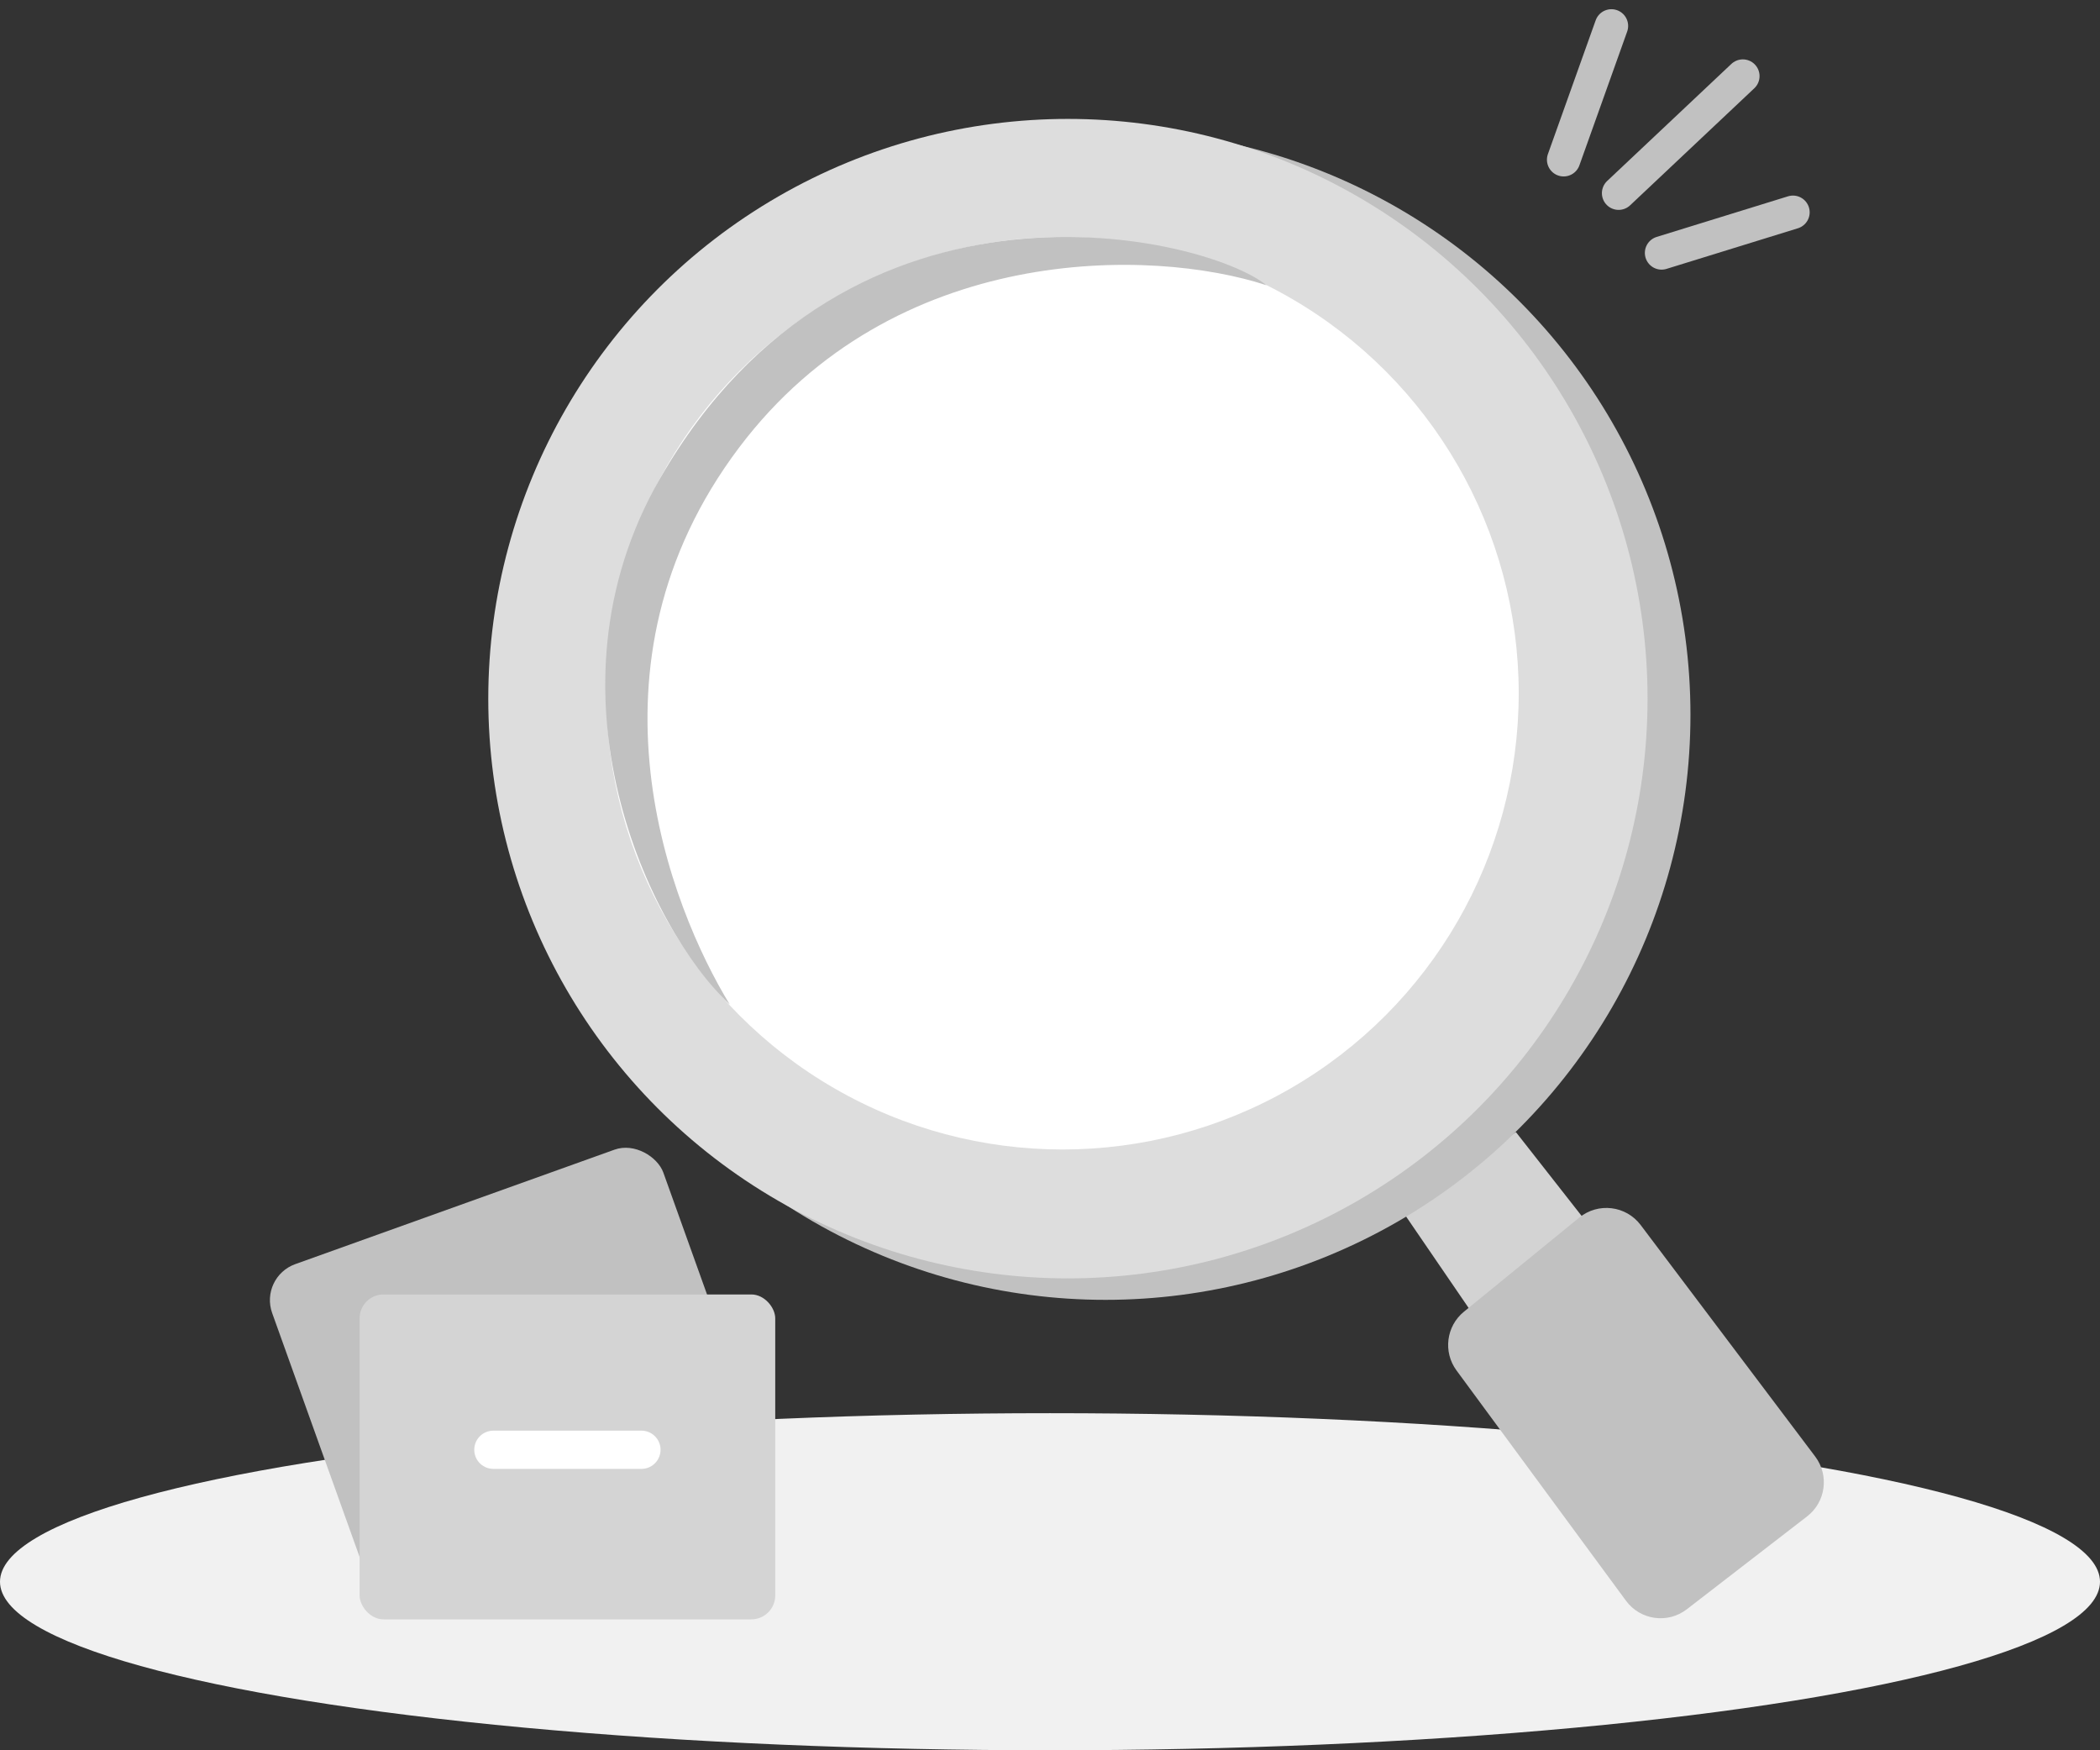 <svg width="162" height="135" viewBox="0 0 162 135" fill="none" xmlns="http://www.w3.org/2000/svg">
<rect x="0" y="0" width="162" height="135" fill="#333333" stroke="none"/>
<g id="Group 1853">
<ellipse id="Ellipse 471" cx="81" cy="122" rx="81" ry="13" fill="#F1F1F1"/>
<g id="Group 1837">
<path id="Vector 1401" d="M113.433 101.086L108.051 93.219L116.941 87.318L122.542 94.462L113.433 101.086Z" fill="#D3D3D3"/>
<path id="Vector 1402" d="M112.932 101.172L121.828 93.915C123.284 92.727 125.435 92.987 126.566 94.487L140.029 112.342C141.121 113.791 140.844 115.849 139.408 116.958L130.125 124.125C128.654 125.262 126.536 124.964 125.434 123.467L112.358 105.701C111.312 104.28 111.564 102.287 112.932 101.172Z" fill="#C1C1C1"/>
<circle id="Ellipse 306" cx="85.278" cy="55.129" r="45.129" fill="#C1C1C1"/>
<path id="Vector 1403" d="M120.625 12.319L124.31 2" stroke="#C1C1C1" stroke-width="2.58" stroke-linecap="round"/>
<path id="Vector 1404" d="M134.447 5.87L124.865 14.899" stroke="#C1C1C1" stroke-width="2.58" stroke-linecap="round"/>
<path id="Vector 1405" d="M138.313 16.375L128.179 19.507" stroke="#C1C1C1" stroke-width="2.58" stroke-linecap="round"/>
<circle id="Ellipse 304" cx="82.382" cy="53.887" r="44.715" fill="#DDDDDD"/>
<circle id="Ellipse 305" cx="81.966" cy="53.469" r="35.192" fill="white"/>
<path id="Vector 1410" d="M57.02 34.516C68.967 18.673 88.867 19.103 97.7 22.001C93.145 18.275 65.573 11.416 50.915 36.906C41.391 53.467 50.084 71.684 56.297 77.48C51.743 70.028 44.29 51.397 57.02 34.516Z" fill="#C1C1C1"/>
<g id="Group 1454">
<rect id="Rectangle 1071" x="20" y="98.499" width="32.062" height="27.89" rx="2.948" transform="rotate(-19.723 20 98.499)" fill="#C1C1C1"/>
<rect id="Rectangle 1070" x="27.742" y="99.842" width="32.062" height="25.06" rx="1.843" fill="#D4D4D4"/>
<path id="Vector 1406" d="M38.059 111.821H49.483" stroke="white" stroke-width="2.948" stroke-linecap="round"/>
</g>
</g>
</g>
</svg>

